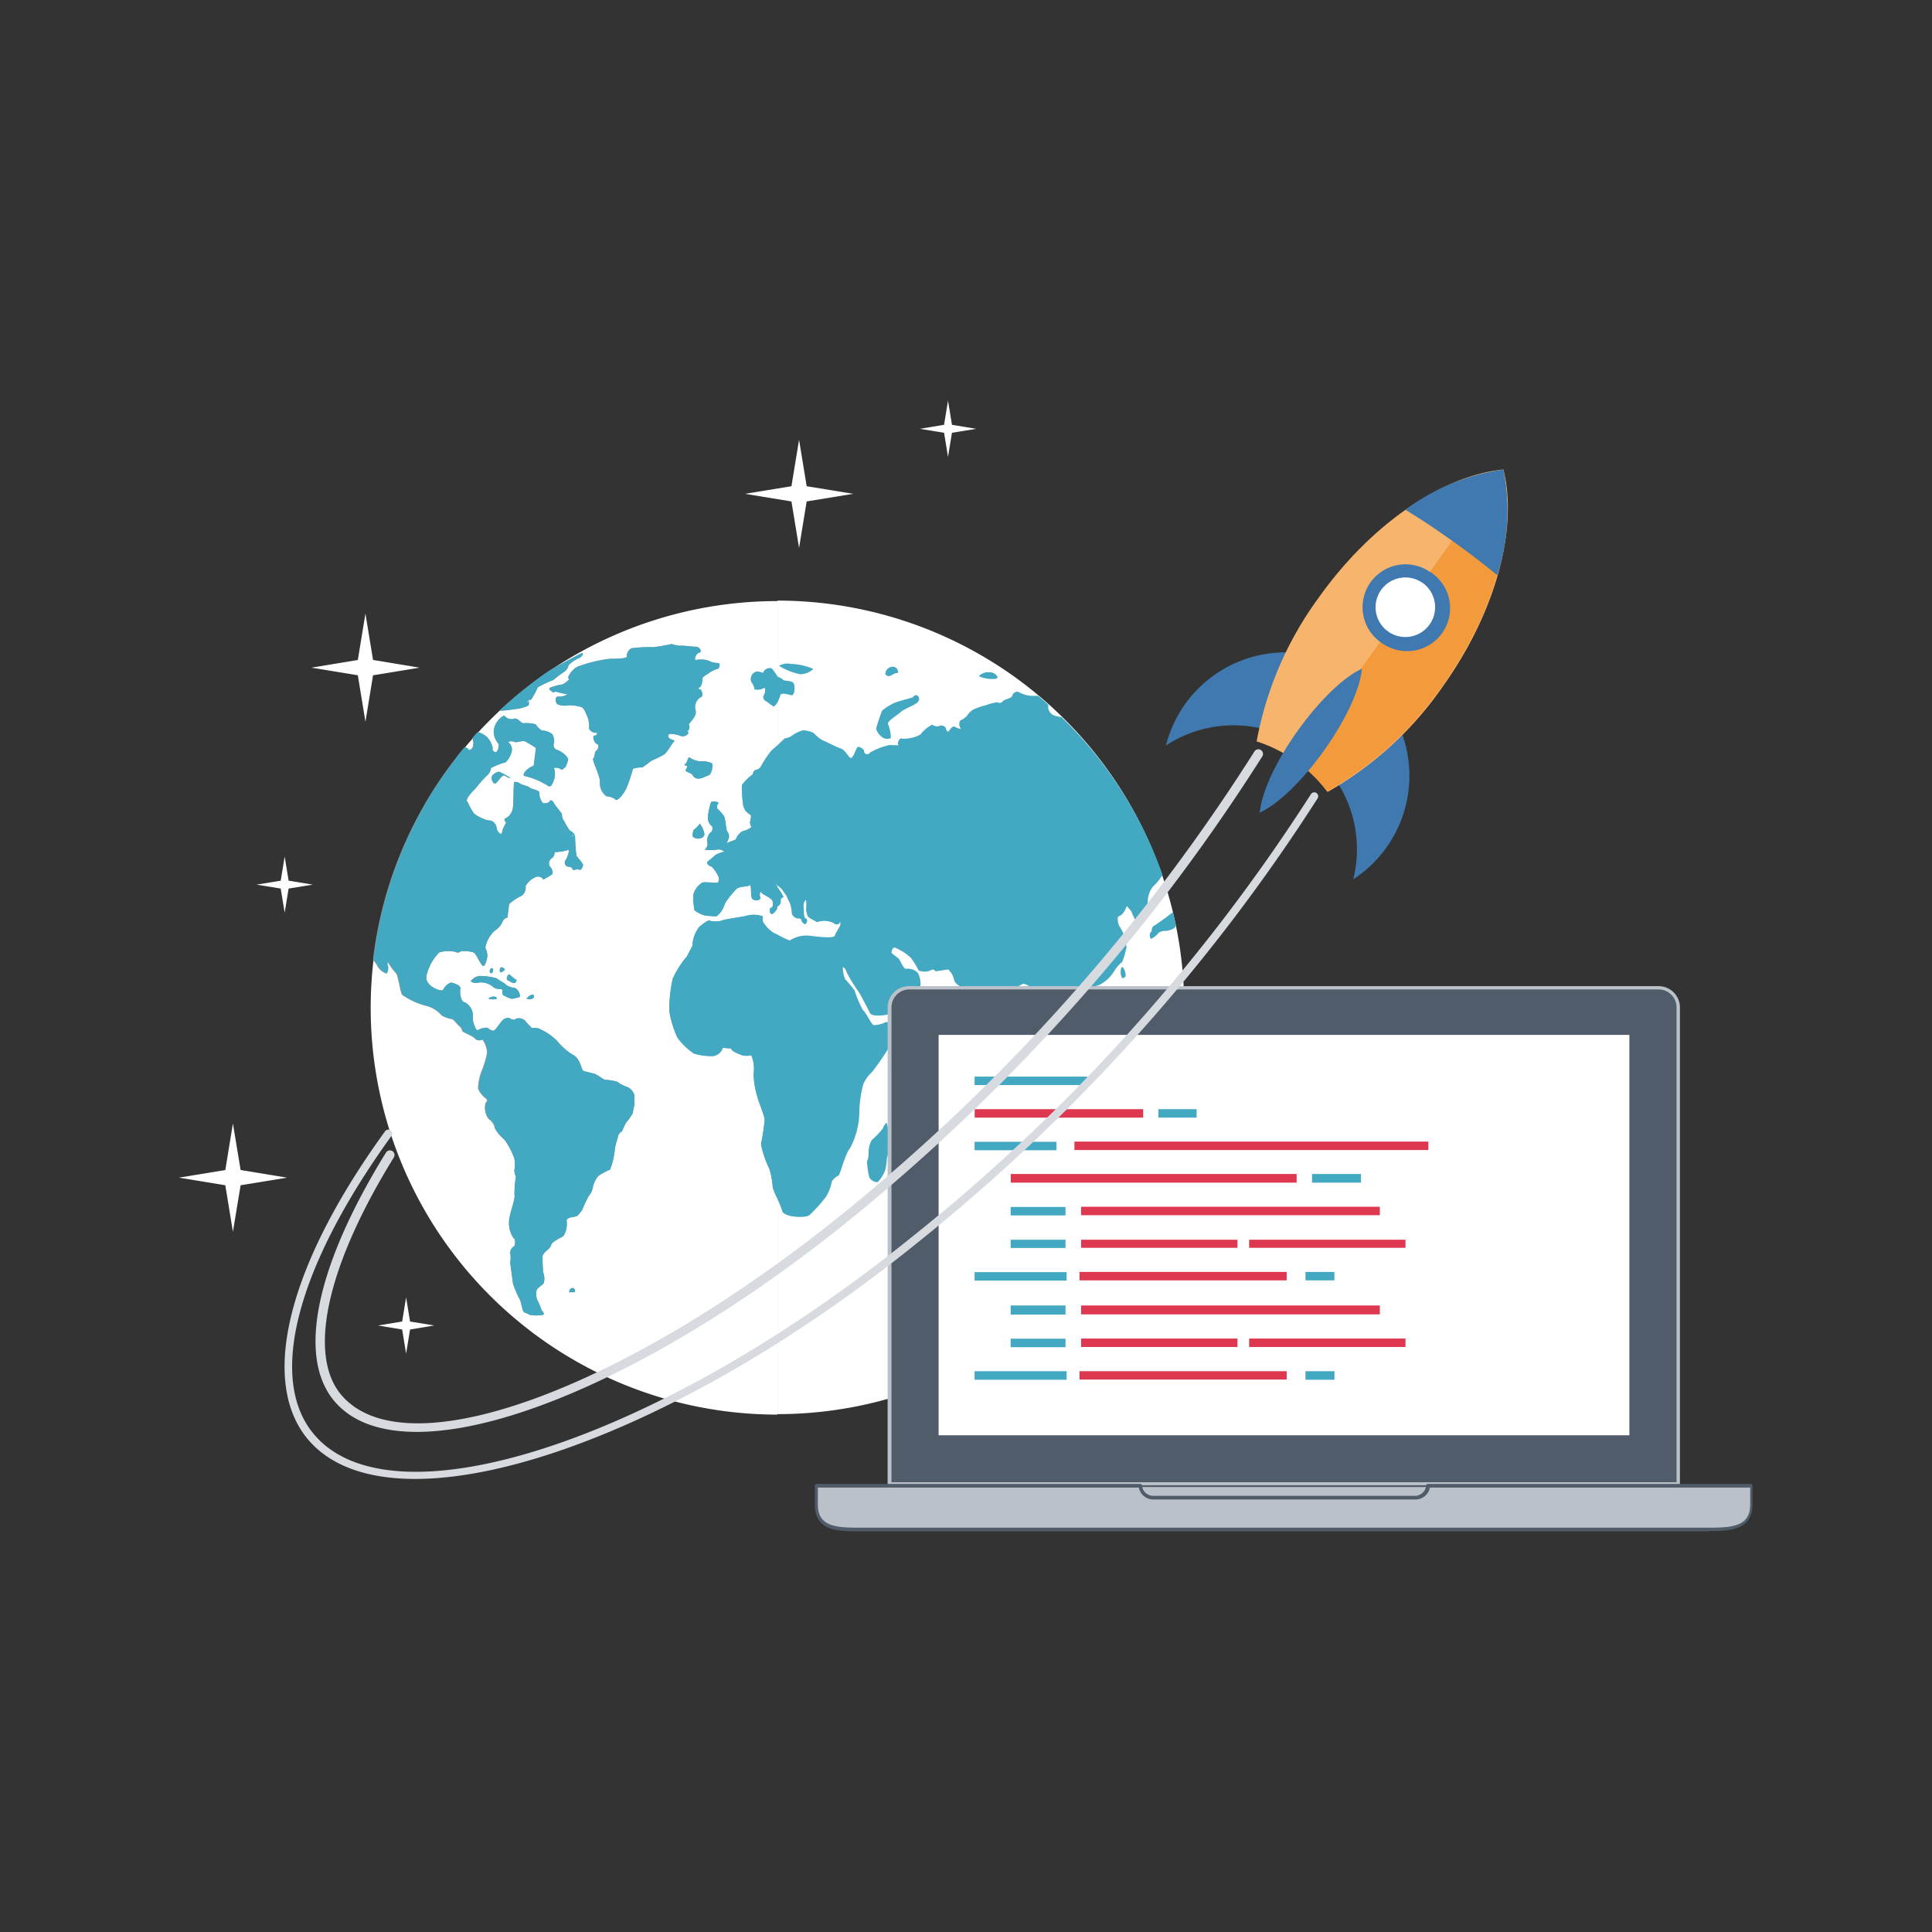 <?xml version="1.0" encoding="utf-8"?><svg id="Layer_1" data-name="Layer 1" xmlns="http://www.w3.org/2000/svg" viewBox="0 0 205.71 205.71"><rect x="0" y="0" width="205.71" height="205.71" fill="#333333" stroke="none"/><defs><style>.cls-1{fill:#fff;}.cls-2{fill:#789ca5;}.cls-3{fill:#43a8c1;}.cls-4{fill:#e1eefb;}.cls-5{fill:#c3deee;}.cls-6{fill:#fefefe;}.cls-7{fill:#bbc1c9;}.cls-8{fill:#505c69;}.cls-9{fill:#de3750;}.cls-10{fill:#d7dbe0;}.cls-11{fill:none;stroke:#d7dbe0;stroke-miterlimit:10;stroke-width:0.22px;}.cls-12{fill:#4079af;}.cls-13{fill:#f7b46c;}.cls-14{fill:#f39a3d;}</style></defs><title>service-web-application-development</title><path class="cls-1" d="M82.78,150.57a43.31,43.31,0,0,0,0-86.62v86.62Z"/><path class="cls-1" d="M82.78,64a43.31,43.31,0,1,0,0,86.62V64Z"/><path class="cls-2" d="M124.2,119a1.79,1.79,0,0,0-1.32.48,2.48,2.48,0,0,1-1.06.65,3.41,3.41,0,0,0-.88,1.17,1.88,1.88,0,0,1-1,.29,1.42,1.42,0,0,0-.73.73c0,0.24-.13.21-0.3-0.06l-0.31.33-0.37.41a3.37,3.37,0,0,1-1.16,1.58c-0.24.07-.28,1.24-0.28,1.7a2.2,2.2,0,0,0,.41,1.29l0,0.37,0.08,0.74a1.34,1.34,0,0,0,.43,1.19,6,6,0,0,0,1.6-.29,2.7,2.7,0,0,0,.58-0.24,43.06,43.06,0,0,0,4.46-10.34Z"/><path class="cls-2" d="M52.7,120.15a4.51,4.51,0,0,0,1,1.18,7.77,7.77,0,0,1,1.06,2,3.29,3.29,0,0,1,0,1.29,2.24,2.24,0,0,0,.17.67,10.79,10.79,0,0,0-.15,1.94c0.11,0.51-.6,2.11-0.58,2.9a2.76,2.76,0,0,0,.52,1.75c0.14-.08.19,0.72,0,0.82a0.82,0.82,0,0,0-.39.76,2.58,2.58,0,0,1,0,.91c0,0.25.25,1.9,0.29,2.31a12.17,12.17,0,0,0,.76,1.75c0.12,0.34.25,1,.29,1.08a1.56,1.56,0,0,0,.12.21,3.61,3.61,0,0,1,.62.28,3.84,3.84,0,0,0,1.37,0c0.3-.06,0-0.34-0.11-0.49a7.2,7.2,0,0,0-.42-1,1.69,1.69,0,0,1-.09-1.21c0.14-.21.69-0.54,0.75-0.71a1.94,1.94,0,0,0-.07-1.1,15.68,15.68,0,0,1-.07-1.59c-0.11-.49.85-0.93,0.91-1.32s1.1-.8,1.33-1a2.48,2.48,0,0,0,.33-1.55c-0.12-.24.38-0.43,0.61-0.43a2.9,2.9,0,0,0,.55-0.16,7.7,7.7,0,0,0,.49-0.61,13.1,13.1,0,0,1,.69-1.48,2,2,0,0,0,.48-1.11,3.5,3.5,0,0,1,.52-1,5.73,5.73,0,0,1,1.28-.7,7.91,7.91,0,0,0,.51-2.19c0.07-.56.36-1.31,0.38-1.5a0.91,0.91,0,0,1,.39-0.4,9,9,0,0,1,.44-0.94,4.67,4.67,0,0,0,.7-1,6.69,6.69,0,0,1,.18-0.87v-1a1.35,1.35,0,0,0-.83-0.93,3.21,3.21,0,0,1-1-.53,6,6,0,0,0-1.27-.21c-0.19,0-.86-0.55-1.16-0.64s-1.06-.24-1.21-0.33-0.33-1.23-.94-1.6a6.67,6.67,0,0,1-1.82-1.56,5.84,5.84,0,0,0-1.67-1.19,1.48,1.48,0,0,0-1-.18,6.14,6.14,0,0,1-.76-0.81,1,1,0,0,0-1-.18c0,0.18-.5.08-0.61-0.07a0.78,0.78,0,0,0-.65.12c-0.17.05-.76,1-1,1.17s-0.6-.2-0.77-0.28a2,2,0,0,0-1,.27c-0.18.13-.61-1-0.51-1.45a1.61,1.61,0,0,0-.87-1.52c-0.42,0-.55-1.07-0.47-1.45s-0.76-.62-1-0.65a1.48,1.48,0,0,0-.83.77c-0.09.26-2-.35-1.78-1.5a5.28,5.28,0,0,1,1.36-2.48,3.43,3.43,0,0,1,1.73-.06,0.45,0.45,0,0,0,.57-0.07,3.6,3.6,0,0,1,1.35.13c0.3,0.12.73,1.28,1,1.42s0.43-.75.48-1a2.25,2.25,0,0,0-.22-0.93,3.17,3.17,0,0,1,1-1.8A2.21,2.21,0,0,0,53.57,98a0.76,0.76,0,0,1,.48-0.31,13.74,13.74,0,0,1,.17-1.44,5.58,5.58,0,0,1,1.35-.89,1.08,1.08,0,0,0,.39-1,2.2,2.2,0,0,1,1.15-1c0.43-.13.8,0.25,0.69,0.3,0.08,0,.67-0.35.93-0.52s0-.73-0.19-0.88a0.63,0.63,0,0,1,.15-0.83,0.79,0.79,0,0,0,.36-0.7,5.5,5.5,0,0,0,1.32-.19c0.38-.28.11,0.68-0.17,1.07a0.44,0.44,0,0,0,.38.68,0.42,0.42,0,0,1,.41.31c0,0.11.42-.11,0.67,0s0.4-.34.42-0.55a6.52,6.52,0,0,0-.7-0.9,16.34,16.34,0,0,1-.15-2,0.84,0.84,0,0,0-.55-0.7,5.57,5.57,0,0,1-.6-1,1.09,1.09,0,0,1-.25-0.74c0-.14-0.71-0.89-0.88-1.24s-0.42-.28-0.43-0.12a0.86,0.86,0,0,1-.72.16,1.63,1.63,0,0,1-.38-1.12c0-.3-0.93-0.35-1.08-0.59a5.47,5.47,0,0,0-.85-0.29,1,1,0,0,0-.73-0.26c-0.11.06-.06,2.22-0.16,2.8a1.44,1.44,0,0,1-.78,1.08c-0.18,0-.07.41,0.05,0.38s-0.35.63-.41,1.08-0.51,0-.58-0.42a1,1,0,0,0-.6-0.8,2.19,2.19,0,0,1-.52-0.08,4.7,4.7,0,0,1-1.29-.66,8.75,8.75,0,0,1-.71-1.29c-0.19-.09,0-0.22,0-0.37a5.53,5.53,0,0,1,.85-1,12.48,12.48,0,0,1,1.2-1.37,1.22,1.22,0,0,0,.46-0.83,7.52,7.52,0,0,1,1.56-.61,2.34,2.34,0,0,0,.68-1.35A1.14,1.14,0,0,0,54.1,79a0.84,0.84,0,0,1,.69,0c0.21,0.1.87-.19,1.12-0.06s0.78,0.45,1.15.69l-0.08.7-0.15,1.19c-1,.41-1.28,1.13-0.93,1.11a8.25,8.25,0,0,1,2.39,1C58.73,84,58.88,83.23,59,83a2,2,0,0,0,0-1.17c-0.11-.15.52-0.1,0.7,0.07s0.38-.18.52-0.24a3.42,3.42,0,0,0,.28-0.84,1.91,1.91,0,0,0-.31-0.43,2.63,2.63,0,0,0-1-.59A0.56,0.56,0,0,1,59,79.08a1.51,1.51,0,0,0-.2-0.92,1.93,1.93,0,0,0-1.11-.38,2.12,2.12,0,0,1-.65-0.66A3.86,3.86,0,0,0,55.75,77c-0.24.07-.67-0.68-1.07-0.45a1,1,0,0,1-1-.37,2.11,2.11,0,0,0-1.11,1.61,2,2,0,0,0,.51,1.41,1,1,0,0,1-.2.84c-0.16.18-.56-0.19-0.41-0.35a2.5,2.5,0,0,0-.6-1.2,2.39,2.39,0,0,0-1-.54c-0.2.21-.38,0.42-0.57,0.64a1.56,1.56,0,0,1,.08.85c-0.14.43-.5,0.5-0.52,0.31a0.49,0.49,0,0,0-.41-0.17,43.12,43.12,0,0,0-9.74,22.64,2.7,2.7,0,0,1,.51.73,1.85,1.85,0,0,0,.9.71,1.26,1.26,0,0,0,.08-0.94c-0.09-.21.16-0.34,0.15-0.18a5.79,5.79,0,0,0,.83,1.12c0.2,0.26.42,1.91,0.62,2.26a7.84,7.84,0,0,0,2.72,1.22,3.32,3.32,0,0,1,1.51,1,3.58,3.58,0,0,0,1.11.38c0.18,0.08.59,0.63,0.77,0.75a0.94,0.94,0,0,1,.31.53c0,0.09,1.08.49,1.34,0.78a0.58,0.58,0,0,0,.77.09,2,2,0,0,1,.41.81,1.57,1.57,0,0,1,.05.93,12.43,12.43,0,0,1-.42,1.39,5.65,5.65,0,0,0-.48,2.1,2.49,2.49,0,0,0,.81,1.05,0.25,0.25,0,0,1,0,.45,2,2,0,0,0,.32,1.75,1.52,1.52,0,0,1,.68,1"/><path class="cls-2" d="M57.79,93.77h0Z"/><path class="cls-2" d="M54.83,75.5a4.14,4.14,0,0,0,1.44-.38,0.9,0.9,0,0,0,0-.6h0.25a6.78,6.78,0,0,0,.73-1.33,10.69,10.69,0,0,1,1.67-.79A11.09,11.09,0,0,1,60,71.58a1.09,1.09,0,0,0,.53-0.74,3.22,3.22,0,0,1,1.13-.77c0.32-.14.49-0.52,0.37-0.54s-1.89.94-3.54,1.88a43.78,43.78,0,0,0-5.33,4.28c0.52,0,1.32-.13,1.66-0.19"/><path class="cls-2" d="M121.86,109.75a4.63,4.63,0,0,0,.88-0.34c0.32,0,.51-0.89.27-0.95a6.59,6.59,0,0,1-.73-0.79,0.55,0.55,0,0,0-.51.53,2.36,2.36,0,0,1-.68.57c-0.11.21-.1,0.36,0,0.34a2.23,2.23,0,0,1,.74.64"/><path class="cls-2" d="M121.22,114.29a0.84,0.84,0,0,0-.34-1,1.87,1.87,0,0,0-1.05,1.76c0.17,0.66.36,0.62,0.45,0.48a1.22,1.22,0,0,1,.79.15c0.16,0.05.16-.11,0-0.35a1.22,1.22,0,0,1,.16-1.07"/><path class="cls-2" d="M119.45,113.49c0-.3.1-1.22,0.14-1.4a1.47,1.47,0,0,0-.77-0.81c-0.27-.1-1.15,1.8-1.77,2.13a1.78,1.78,0,0,0-.69,1.76,13.6,13.6,0,0,0,1.7.61,0.58,0.58,0,0,0,.62-0.07c0.14,0,.09-0.12,0-0.16a7.84,7.84,0,0,0,.53-0.91c0.07-.34.16-0.86,0.2-1.15"/><path class="cls-2" d="M115.89,116.64a1,1,0,0,0-1.11.29c0,0.19,1.89.5,2.53,0.67s1,0.23.89,0.12-1.82-.9-2.31-1.09"/><path class="cls-2" d="M121,106.22c0.11-.26-0.14-0.55-0.56-0.64s-0.36,1.17-.17,1.34,0.62-.43.73-0.7"/><path class="cls-2" d="M123.17,114c0.5,0.35,1.62.19,1.65-.49-0.49-.32-1.69-0.27-1.65.49"/><path class="cls-2" d="M111.45,111.86h0"/><path class="cls-2" d="M114.57,114.77a5.34,5.34,0,0,0-1.33-1.54l-0.21-.34-0.23-.38a4.93,4.93,0,0,0-.88-0.86,1,1,0,0,1-.46.22l0.67,0.47c0.58,0.42,1.7,3.24,2,3.43s0.67-.59.49-1"/><path class="cls-2" d="M105.63,110.21a1.09,1.09,0,0,0,.91.84,1.83,1.83,0,0,0-.3-1.11c-0.17-.17-0.45-0.05-0.6.27"/><path class="cls-3" d="M119.82,104c0.16-.22-0.22-1.23-0.41-1a1.49,1.49,0,0,0,0,1c0.06,0.2.24,0.19,0.4,0m3.08-5.47a0.71,0.71,0,0,0-.26.67h-0.08a0.64,0.64,0,0,0,0,.77,2.13,2.13,0,0,0,.82-0.66,1.21,1.21,0,0,1,.73-0.19,2,2,0,0,0,.87-0.26,0.73,0.73,0,0,0,.24-0.29c-0.1-.48-0.21-1-0.33-1.43-0.21.15-.45,0.32-0.56,0.42S123.17,98.38,122.9,98.57ZM86.15,129.41a15.36,15.36,0,0,0,1.81-2,4.72,4.72,0,0,0,.6-1.58,1.51,1.51,0,0,1,.71-0.65c0.18-.05.73-2.39,1.23-2.9a8.5,8.5,0,0,0,1-3.87,12.22,12.22,0,0,1,.43-3,4,4,0,0,1,.93-1.28,27.92,27.92,0,0,0,1.76-2.54,5.58,5.58,0,0,0,.67-2.34,1,1,0,0,0-1.06-.39,2.79,2.79,0,0,1-1.18.29c-0.25,0-.82-1.34-1.18-1.61a12,12,0,0,1-.88-2.09,14.41,14.41,0,0,0-1-1.19,3.45,3.45,0,0,1-.25-1.2c0-.22.35,0.15,0.41,0.47a15.48,15.48,0,0,0,1.27,2.07c0.28,0.44,1,1.84,1.22,2.28s1.85,0.22,2.39,0a3.56,3.56,0,0,0,1.24-.84,7,7,0,0,1,1.12-.74,11.64,11.64,0,0,0,.61-1.35,2.33,2.33,0,0,0-.3-1.4,1.52,1.52,0,0,0-1.22-.4c-0.17.11-.55-0.64-0.68-0.92s-0.79-.61-0.87-0.8a0.65,0.65,0,0,1,.28-0.56A5.52,5.52,0,0,1,97,102a9.55,9.55,0,0,1,.82,1.34,1.76,1.76,0,0,0,1.24,0,0.34,0.34,0,0,1,.55.09l0.3-.05,1.05-.16a2.11,2.11,0,0,1,.63,1.12,1,1,0,0,0,.51.59,1.9,1.9,0,0,1,.42.91c0.06,0.17.66,1.21,0.79,1.64a10.44,10.44,0,0,0,.76,1.51,3.59,3.59,0,0,1,.22,1.07,0.78,0.78,0,0,0,.63.52,5.27,5.27,0,0,0,.84-2.09,1.56,1.56,0,0,1,.61-1,0.53,0.53,0,0,0,.2-0.44c0-.12.61-0.11,0.66-0.26a4.11,4.11,0,0,1,.45-1.3,9.4,9.4,0,0,1,1.27-.75,1.74,1.74,0,0,1,1.12.78,2.4,2.4,0,0,1,.24,1.1,1,1,0,0,0,.74.72,0.62,0.62,0,0,1,.49.64,9.39,9.39,0,0,0,.6.89,1.9,1.9,0,0,1,0,1,3.34,3.34,0,0,0,.05,1.15,11,11,0,0,0,1.63,1.72c0.43,0.35.63-.71,0.41-1s-1-1.1-1.13-1.33a2.8,2.8,0,0,1-.14-1.41c0.06-.26.65,0.14,0.89,0.33a1.83,1.83,0,0,1,.57.74A2.44,2.44,0,0,0,116,108.4a9.37,9.37,0,0,1,.61-2.21,0.57,0.57,0,0,0-.28-0.59,0.75,0.75,0,0,1,.66-0.7,3.94,3.94,0,0,0,1.7-1.59,3.54,3.54,0,0,1,.79-0.88,8.1,8.1,0,0,0,.46-1.57,4.7,4.7,0,0,0-.29-1.37,4.49,4.49,0,0,0-.5-0.93,1.94,1.94,0,0,1-.13-0.9c0.06-.11.44-0.24,0.48-0.34a2.41,2.41,0,0,0,.45-0.78c0-.21.27,0.27,0.48,0.44a12.11,12.11,0,0,0,.67,1.4c0.25,0.12,1.26-1.17,1.14-2a2.58,2.58,0,0,1,.54-2,5.46,5.46,0,0,0,1-1.23A43.44,43.44,0,0,0,113,76.33h-0.16l-0.37-.08a1.05,1.05,0,0,1-.87-0.95,0.44,0.44,0,0,0,0-.29c-0.35-.31-0.7-0.62-1.06-0.92h-0.78a3.37,3.37,0,0,1-1.32-.42,0.55,0.55,0,0,0-.66.4c0,0.27-.88.39-1,0.6a0.45,0.45,0,0,1-.6.1,6.21,6.21,0,0,0-1.26.33,6.9,6.9,0,0,0-1.29.45,2.05,2.05,0,0,0-.66.65,1.9,1.9,0,0,1-.73.51,0.81,0.81,0,0,0,.08.9,1.58,1.58,0,0,1-.65-0.23c-0.26-.13-0.55.31-0.64,0.46s-0.32-.09-0.31-0.31a0.56,0.56,0,0,0-.73-0.22,0.79,0.79,0,0,1-.73-0.16A3.8,3.8,0,0,0,98,78.21a3.58,3.58,0,0,1-2,.43c-0.27-.11-0.54.64-0.31,0.69s-0.59,0-1,0a7.3,7.3,0,0,0-2.06.8A0.34,0.34,0,0,1,92,79.9a1,1,0,0,0-.64-0.39c-0.15,0-.43,1-0.69,1.17s-0.57-.8-1.18-1-1.56-.75-1.83-0.82a3.64,3.64,0,0,1-1-.8,2.71,2.71,0,0,0-1.18-.3,3.82,3.82,0,0,0-1.27.65,2.08,2.08,0,0,1-.65.21c-0.11.06-1,1-1.37,1.24A11,11,0,0,0,81,81.65a0.83,0.83,0,0,1-.61.35,0.55,0.55,0,0,0-.22.44,4.86,4.86,0,0,0-1.16,1.14,10.94,10.94,0,0,0,.1,1.95,1.45,1.45,0,0,0,.68,1.16c0.29,0,.14.66,0.06,0.84a1.43,1.43,0,0,0,.17.53,2.44,2.44,0,0,1-1,.46,1.67,1.67,0,0,0-.64.78c0,0.17-.74.28-1,0.51a5.18,5.18,0,0,1,.2-0.51,0.84,0.84,0,0,0-.16-0.79c-0.11-.09-0.16-1.35-0.34-1.62a5.48,5.48,0,0,0-.73-0.82,0.73,0.73,0,0,1,.14-0.56c0.06-.14-0.59-0.22-0.77-0.12a6.66,6.66,0,0,0-.35,1.69,1.11,1.11,0,0,0,.43.89c0.11,0,.08.64-0.15,0.66a1.26,1.26,0,0,0-.32,1.13,0.74,0.74,0,0,1-.3.7,4.58,4.58,0,0,0,1.34,0,0.94,0.94,0,0,1,.77.23,3.36,3.36,0,0,0-1,.36c-0.14.2-.71,0.58-0.82,0.73s0.19,0.49.43,0.47a3.55,3.55,0,0,1,.7,1,0.7,0.7,0,0,1,0,.71c-0.08.12-1.21-.08-1.64,0a2.17,2.17,0,0,0-1,1.35,8.59,8.59,0,0,0,.13,1.6,3,3,0,0,0,1.13.57,10.23,10.23,0,0,0,1.22.08,2.4,2.4,0,0,0,.87-1.31,8.56,8.56,0,0,1,1.22-1.56c0.19-.3,1.18-0.27,1.42-0.42s0.11,0.75.22,1.25,1.06,0.43.92,0,0.1-.67.13-0.5,0.95,0.54,1.12.8,0.12,0.82-.08.81-0.21.61,0,.68,0.5-.7.72-0.81a0.63,0.63,0,0,0,.31-0.62c-0.1,0,.19-0.46.32-0.32a5.24,5.24,0,0,0-.87-1.32c-0.38-.39-0.11-0.22.61,0.39l0.5,0.7c0.1,0.12.22,0.51,0.31,0.65l0.11,0.21a4.7,4.7,0,0,1,.19,1.09,0.78,0.78,0,0,0,.63.52,0.36,0.36,0,0,1,.37.12,0.61,0.61,0,0,0,.39.48c0.24,0,.34-0.6.1-0.61s-0.2-.89-0.23-1.27a0.76,0.76,0,0,1,.25-0.7,3.91,3.91,0,0,1,0,1,2.57,2.57,0,0,0,.22.79l0.24,0.18L87,98.19a2.3,2.3,0,0,1,1.8.11c0,0.16.58,0.2,0.61-.06s0.07,0,.07.19-0.51.88-.6,1.2-1.9.1-2.68,0a3.2,3.2,0,0,0-2,.44c-0.09.23-1.3-.53-1.86-0.77a3.6,3.6,0,0,1-1.11-1.19,1.86,1.86,0,0,1,0-.56,3,3,0,0,0-1.69-.07c-0.37.14-2.28,0.34-2.73,0.54A2.42,2.42,0,0,1,75.45,98a5,5,0,0,0-1,.7,3.41,3.41,0,0,0-.72,2l-0.35.68-0.22.43a9.9,9.9,0,0,0-1.53,2.4,15.45,15.45,0,0,0-.37,3.4,10.7,10.7,0,0,0,.87,2.87,6.88,6.88,0,0,0,1.75,1.69,6.23,6.23,0,0,0,2.08.27,1.27,1.27,0,0,0,1-.88l0.61,0.06,0.28,0c0,0.34.91,0.62,1.14,0.73a1.93,1.93,0,0,0,1,0,3.67,3.67,0,0,1,.25,2,9.16,9.16,0,0,0,.44,2.56c0.13,0.48.68,1.81,0.74,2.29a22.11,22.11,0,0,1-.39,2.61,10.17,10.17,0,0,0,.89,2.64,8.91,8.91,0,0,1,.36,1.95c0,0.27.83,1.87,1,2.53S85.6,129.73,86.15,129.41Zm9.79-53.62c0.33-.33,1.68-0.77,1.84-1.12A0.43,0.43,0,0,0,97.55,74a0.53,0.53,0,0,0-.34.23c0,0.05-1.59.42-2.06,0.65a5.45,5.45,0,0,0-1.23.79,19.6,19.6,0,0,0-.64,1.92,1.73,1.73,0,0,0,.8,1,1,1,0,0,0,.77,0,4,4,0,0,0-.29-1.49C94.4,76.8,95.61,76.12,95.94,75.78Zm-10.79-4a2.11,2.11,0,0,0,1.45-.56,6.37,6.37,0,0,0-2.39-.54,1.71,1.71,0,0,0-1.26.21A6.91,6.91,0,0,0,85.15,71.78ZM104.22,72a3.51,3.51,0,0,0,1.83.27c0.42-.07-0.08-0.72-0.7-0.69A1.36,1.36,0,0,0,104.22,72Zm-9.95-.19c0.51,0.51.79-.23,1.36-0.15C95.62,70.58,94.23,70.94,94.28,71.77Zm-12.15-.62a0.76,0.76,0,0,0-.86.43c0.08,0.2-.51-0.25-0.92,0a0.81,0.81,0,0,0-.34,1,1.37,1.37,0,0,1,.33.78,1.38,1.38,0,0,0,1-.13c0.2-.17.17,0.58,0,0.78s0.07,0.61.3,0.64a8.69,8.69,0,0,0,.75.55,2.33,2.33,0,0,0,.7-1.21c0.09-.33.85-0.07,1.2,0s0.47-1.2.1-1.4-0.84-.1-1-0.25a1.28,1.28,0,0,0-.6-0.32A6.56,6.56,0,0,0,82.13,71.15Zm10.42,54.13a1,1,0,0,0,.91.55,3.74,3.74,0,0,0,.83-1.36,6.81,6.81,0,0,0,.14-1.07,1,1,0,0,1,.17-0.53,1.87,1.87,0,0,0,.28-0.76,21.68,21.68,0,0,0-.42-2.47c0-.32-0.36.16-0.45,0.48a9.36,9.36,0,0,1-1.18,1.23,2.72,2.72,0,0,0-.34,1.34,2,2,0,0,1-.17.95A9.3,9.3,0,0,0,92.54,125.28Z"/><path class="cls-2" d="M60.61,137.59h0.6c0.11-.64-0.63-0.54-0.6,0"/><path class="cls-2" d="M76.49,70.58a2,2,0,0,1-1-.22,2.54,2.54,0,0,0-1.36-.1c-0.28.12-.09-0.68,0.3-0.77s0.06-.64-0.35-0.64-1.43-.15-1.67-0.1a2.89,2.89,0,0,1-.88-0.19,17.89,17.89,0,0,1-2,.34,13.89,13.89,0,0,0-2.31.12,1,1,0,0,0-.49.9c0,0.22-1.38.21-1.83,0.22a14.84,14.84,0,0,0-3.46.86c-0.63.34-1.11,1.22-.9,1.24s-0.35.51-.68,0.63a5.71,5.71,0,0,0-1.32.36c-0.19.19,0.2,0.32,0.27,0.44s0.3-.11.51,0a10,10,0,0,0,1.09.24,1.51,1.51,0,0,1-1,.25c-0.37,0-.29.74,0,0.84a2.06,2.06,0,0,0,1.14.08,4.2,4.2,0,0,1,1.28.18c0.37,0,.66,1,0.77,1.18a3,3,0,0,1,.11,1.12,0.81,0.81,0,0,0,.79.45c0.12-.13.09,0.32-0.19,0.3s-0.09.77,0.24,0.89,0.11,0.6-.09.75-0.09.61-.29,0.78,0.71,1.74.71,2.56a1.65,1.65,0,0,0,.7,1.48,1.72,1.72,0,0,1,.95.34c0.09,0.17.41-.12,0.54-0.25a6.38,6.38,0,0,0,.6-0.87,19.92,19.92,0,0,0,.73-2.15,3.35,3.35,0,0,1,1-.15,8.15,8.15,0,0,0,.82-0.6c0.14-.12,1.23-0.58,1.53-0.79s0.79-1.14,1-1.33-0.12-.14-0.41-0.33a0.31,0.31,0,0,1-.08-0.51,3.48,3.48,0,0,1,1.26.26c0.3,0.12.88-.3,0.66-0.46s-0.11-.16,0-0.09a0.62,0.62,0,0,0,.1-0.65c-0.12-.11.89-0.85,0.71-1.54a1.22,1.22,0,0,1,.55-1.41c0.27,0,.19-0.78-0.13-0.86s0-.14.1-0.25a1.65,1.65,0,0,0,.2-0.93,2.15,2.15,0,0,1,.59-0.44,2.76,2.76,0,0,1,1-.52c0.23,0,.35-0.66.11-0.63"/><path class="cls-2" d="M74,88.3c-0.16-.07-0.25.54-0.22,0.77a0.85,0.85,0,0,0,.84.17A0.47,0.47,0,0,0,75,88.8a2.51,2.51,0,0,0-.49-1.1,3.46,3.46,0,0,1-.55.6"/><path class="cls-2" d="M75.81,81.27a2.71,2.71,0,0,0-1.32-.21,2.71,2.71,0,0,1-1.09-.41c-0.13-.15-0.24.59-0.46,0.69s0.11,0.24.2,0.16A0.67,0.67,0,0,1,73,82c-0.1.16,0.64,0.27,0.72,0.51a0.61,0.61,0,0,0,.67.35c0.29,0,.87-0.35,1.07-0.37a1.59,1.59,0,0,0,.3-1.26"/><path class="cls-2" d="M52.41,82.58a0.68,0.68,0,0,0,.26.86c0.29,0,.75-1.06,1.1-0.84s0.59,0.3.53,0.19a10,10,0,0,0-1.18-.63,1.39,1.39,0,0,0-.71.43"/><path class="cls-2" d="M56.07,106.33a0.65,0.65,0,0,0,.73-0.09c0.1-.19,0-0.34-0.12-0.34a1,1,0,0,0-.6.44"/><path class="cls-2" d="M53.29,105.31c0.3-.06.16,0.42,0.23,0.6a4.19,4.19,0,0,0,.93.43,4.64,4.64,0,0,0,.8-0.18c0.29,0-.09-1-0.57-1a1.59,1.59,0,0,1-1-.49,7.44,7.44,0,0,1-.83-0.52,6.79,6.79,0,0,0-1.8-.24,1.34,1.34,0,0,0-.93.56,0.9,0.9,0,0,0,.86.13,2.06,2.06,0,0,1,1.37.35,1.09,1.09,0,0,0,.92.32"/><path class="cls-2" d="M52,106.33a1.68,1.68,0,0,0,.78.05c0.15,0,.15-0.1,0-0.23a0.8,0.8,0,0,0-.77.18"/><path class="cls-2" d="M52.43,103.09c-0.16-.06-0.29.19-0.29,0.32a0.21,0.21,0,0,0,.2.22c0.11,0,.26-0.47.09-0.53"/><path class="cls-2" d="M53.75,103.19a0.62,0.62,0,0,0-.41-0.22,0.45,0.45,0,0,0-.12.46c0,0.25.58-.12,0.53-0.24"/><path class="cls-2" d="M54.71,104.66c0.25-.12.28-0.43,0.13-0.41a3.8,3.8,0,0,1-.59-0.5c-0.16-.07-0.3.27-0.3,0.42a0.18,0.18,0,0,0,.21.22,0.88,0.88,0,0,0,.55.28"/><path class="cls-2" d="M125.06,114.55a1.28,1.28,0,0,1-.85,0c-0.08-.13-0.21.26-0.35,0.32s-0.06.39,0.14,0.29a3,3,0,0,1,1.23.57c0.1-.48.18-1,0.26-1.46-0.18.09-.36,0.22-0.44,0.26"/><path class="cls-3" d="M82.13,71.15a0.76,0.76,0,0,0-.86.43c0.08,0.2-.51-0.25-0.92,0a0.81,0.81,0,0,0-.34,1,1.37,1.37,0,0,1,.33.78,1.38,1.38,0,0,0,1-.13c0.2-.17.17,0.58,0,0.78s0.07,0.61.3,0.64a8.69,8.69,0,0,0,.75.55,0.9,0.9,0,0,0,.41-0.49V72.06h0a7,7,0,0,0-.64-0.9m-8.36,11.4a0.61,0.61,0,0,0,.67.35c0.29,0,.87-0.35,1.07-0.37a1.59,1.59,0,0,0,.3-1.26,2.72,2.72,0,0,0-1.32-.21,2.71,2.71,0,0,1-1.09-.41c-0.13-.15-0.24.59-0.46,0.69s0.11,0.24.2,0.16A0.67,0.67,0,0,1,73,82C72.95,82.2,73.68,82.32,73.77,82.55Zm0.86,6.68A0.47,0.47,0,0,0,75,88.8a2.51,2.51,0,0,0-.49-1.1,3.45,3.45,0,0,1-.55.6c-0.16-.07-0.25.54-0.22,0.77A0.85,0.85,0,0,0,74.63,89.24Zm-20.88,14a0.62,0.62,0,0,0-.41-0.22,0.45,0.45,0,0,0-.12.46C53.24,103.69,53.81,103.31,53.75,103.19Zm1,1.46c0.25-.12.28-0.43,0.13-0.41a3.79,3.79,0,0,1-.59-0.5c-0.16-.07-0.3.27-0.3,0.42a0.18,0.18,0,0,0,.21.22A0.88,0.88,0,0,0,54.71,104.66ZM52,106.33a1.69,1.69,0,0,0,.78.05c0.15,0,.15-0.1,0-0.23A0.8,0.8,0,0,0,52,106.33Zm1.31-1c0.3-.06.16,0.42,0.23,0.6a4.17,4.17,0,0,0,.93.43,4.66,4.66,0,0,0,.8-0.18c0.29,0-.09-1-0.57-1a1.59,1.59,0,0,1-1-.49,7.47,7.47,0,0,1-.83-0.52,6.79,6.79,0,0,0-1.8-.24,1.35,1.35,0,0,0-.94.56,0.91,0.91,0,0,0,.86.13,2.06,2.06,0,0,1,1.37.35A1.09,1.09,0,0,0,53.29,105.31Zm2.78,1a0.65,0.65,0,0,0,.73-0.09c0.1-.19,0-0.34-0.12-0.34A1,1,0,0,0,56.07,106.33ZM52.7,120.15a4.51,4.51,0,0,0,1,1.18,7.76,7.76,0,0,1,1.06,2,3.28,3.28,0,0,1,0,1.29,2.25,2.25,0,0,0,.17.67,10.78,10.78,0,0,0-.15,1.94c0.11,0.51-.6,2.11-0.58,2.9a2.76,2.76,0,0,0,.52,1.75c0.14-.08.19,0.72,0,0.82a0.82,0.82,0,0,0-.39.76,2.58,2.58,0,0,1,0,.91c0,0.25.25,1.9,0.29,2.31a12.18,12.18,0,0,0,.76,1.75c0.12,0.34.25,1,.29,1.08a1.54,1.54,0,0,0,.12.21,3.61,3.61,0,0,1,.62.28,3.84,3.84,0,0,0,1.37,0c0.3-.06,0-0.34-0.11-0.49a7.22,7.22,0,0,0-.42-1,1.69,1.69,0,0,1-.09-1.21c0.14-.21.69-0.54,0.75-0.71a1.94,1.94,0,0,0-.07-1.1,15.48,15.48,0,0,1-.07-1.59c-0.11-.49.85-0.93,0.91-1.32s1.1-.8,1.33-1a2.48,2.48,0,0,0,.33-1.55c-0.12-.24.38-0.43,0.61-0.43a2.9,2.9,0,0,0,.55-0.16,7.57,7.57,0,0,0,.49-0.61,13.13,13.13,0,0,1,.69-1.48,2,2,0,0,0,.47-1.11,3.49,3.49,0,0,1,.52-1,5.74,5.74,0,0,1,1.28-.7,7.94,7.94,0,0,0,.51-2.19c0.07-.56.36-1.31,0.38-1.5a0.9,0.9,0,0,1,.39-0.4,9,9,0,0,1,.44-0.94,4.66,4.66,0,0,0,.7-1,6.64,6.64,0,0,1,.18-0.87v-1a1.35,1.35,0,0,0-.83-0.93,3.21,3.21,0,0,1-1-.53,6,6,0,0,0-1.27-.21c-0.19,0-.86-0.55-1.16-0.64s-1.06-.24-1.21-0.33-0.33-1.23-.94-1.6a6.66,6.66,0,0,1-1.82-1.56,5.84,5.84,0,0,0-1.67-1.19,1.48,1.48,0,0,0-1-.18,6.16,6.16,0,0,1-.76-0.81,1,1,0,0,0-1-.18c0,0.18-.5.08-0.61-0.07a0.78,0.78,0,0,0-.65.12c-0.17.05-.76,1-1,1.17s-0.6-.2-0.77-0.28a2,2,0,0,0-1,.27c-0.18.13-.61-1-0.51-1.45a1.61,1.61,0,0,0-.87-1.52c-0.42,0-.55-1.07-0.47-1.45s-0.76-.62-1-0.65a1.48,1.48,0,0,0-.83.77c-0.09.26-2-.35-1.78-1.5a5.29,5.29,0,0,1,1.36-2.48,3.42,3.42,0,0,1,1.73-.06,0.45,0.45,0,0,0,.57-0.07,3.6,3.6,0,0,1,1.35.13c0.3,0.12.73,1.28,1,1.42s0.43-.75.48-1a2.24,2.24,0,0,0-.22-0.93,3.17,3.17,0,0,1,1-1.8A2.21,2.21,0,0,0,53.57,98a0.76,0.76,0,0,1,.48-0.31,13.66,13.66,0,0,1,.17-1.44,5.58,5.58,0,0,1,1.35-.89,1.08,1.08,0,0,0,.39-1,2.2,2.2,0,0,1,1.15-1c0.43-.13.8,0.25,0.69,0.3,0.08,0,.67-0.35.93-0.52s0-.73-0.18-0.88a0.63,0.63,0,0,1,.15-0.83,0.79,0.79,0,0,0,.36-0.7,5.47,5.47,0,0,0,1.32-.19c0.38-.28.11,0.68-0.17,1.07a0.44,0.44,0,0,0,.38.68,0.42,0.42,0,0,1,.41.31c0,0.11.42-.11,0.67,0s0.4-.34.42-0.55a6.54,6.54,0,0,0-.7-0.9,16.24,16.24,0,0,1-.15-2,0.84,0.84,0,0,0-.55-0.7,5.52,5.52,0,0,1-.6-1,1.09,1.09,0,0,1-.25-0.74c0-.14-0.71-0.89-0.88-1.24s-0.42-.28-0.43-0.12a0.86,0.86,0,0,1-.72.16,1.63,1.63,0,0,1-.38-1.11c0-.3-0.93-0.35-1.08-0.59a5.43,5.43,0,0,0-.85-0.29,1,1,0,0,0-.73-0.26c-0.11.06-.06,2.22-0.16,2.8a1.44,1.44,0,0,1-.78,1.08c-0.18,0-.07.41,0.05,0.38s-0.35.63-.41,1.08-0.51,0-.58-0.42a1,1,0,0,0-.6-0.8,2.17,2.17,0,0,1-.52-0.08,4.69,4.69,0,0,1-1.29-.66,8.74,8.74,0,0,1-.71-1.29c-0.19-.09,0-0.22,0-0.37a5.56,5.56,0,0,1,.85-1,12.51,12.51,0,0,1,1.2-1.37,1.22,1.22,0,0,0,.46-0.83,7.54,7.54,0,0,1,1.56-.61,2.34,2.34,0,0,0,.68-1.35A1.15,1.15,0,0,0,54.1,79a0.84,0.84,0,0,1,.69,0c0.21,0.1.87-.19,1.12-0.06s0.78,0.45,1.15.69l-0.08.7-0.15,1.19c-1,.41-1.28,1.13-0.93,1.11a8.26,8.26,0,0,1,2.39,1C58.73,84,58.88,83.23,59,83a2,2,0,0,0,0-1.17c-0.11-.15.52-0.1,0.7,0.07s0.38-.18.52-0.24a3.42,3.42,0,0,0,.28-0.84,1.9,1.9,0,0,0-.31-0.43,2.63,2.63,0,0,0-1-.59A0.56,0.56,0,0,1,59,79.08a1.52,1.52,0,0,0-.2-0.92,1.94,1.94,0,0,0-1.11-.38,2.12,2.12,0,0,1-.65-0.66A3.87,3.87,0,0,0,55.75,77c-0.24.07-.67-0.68-1.07-0.45a1,1,0,0,1-1-.37,2.11,2.11,0,0,0-1.11,1.61,2,2,0,0,0,.51,1.41,1,1,0,0,1-.2.84c-0.16.18-.56-0.19-0.41-0.35a2.5,2.5,0,0,0-.6-1.2,2.39,2.39,0,0,0-1-.54c-0.2.21-.38,0.42-0.57,0.64a1.56,1.56,0,0,1,.08.85c-0.14.43-.5,0.5-0.52,0.31a0.49,0.49,0,0,0-.41-0.17c-0.2.23-.39,0.48-0.58,0.71L48.37,81l-0.58.77-0.5.7q-0.37.53-.72,1.06c-0.23.34-.45,0.69-0.67,1l-0.54.91L45,86.13l-0.53,1-0.29.56c-0.39.77-.77,1.54-1.11,2.33l0,0.06c-0.17.39-.33,0.79-0.49,1.18l-0.18.45c-0.16.41-.31,0.81-0.45,1.23l-0.07.21a42.52,42.52,0,0,0-1.23,4.23c0,0.1,0,.19-0.07.29a42.56,42.56,0,0,0-.78,4.54v0a2.7,2.7,0,0,1,.51.73,1.85,1.85,0,0,0,.9.71,1.26,1.26,0,0,0,.08-0.94c-0.09-.21.16-0.34,0.15-0.18a5.8,5.8,0,0,0,.83,1.12c0.2,0.26.42,1.91,0.62,2.26a7.83,7.83,0,0,0,2.72,1.22,3.32,3.32,0,0,1,1.51,1,3.58,3.58,0,0,0,1.11.38c0.18,0.08.59,0.63,0.77,0.75a0.94,0.94,0,0,1,.31.53c0,0.09,1.08.49,1.34,0.78a0.58,0.58,0,0,0,.77.09,2,2,0,0,1,.41.81,1.57,1.57,0,0,1,.05.93,12.48,12.48,0,0,1-.42,1.39,5.65,5.65,0,0,0-.48,2.1,2.49,2.49,0,0,0,.81,1.05,0.25,0.25,0,0,1,0,.45,2,2,0,0,0,.32,1.75A1.52,1.52,0,0,1,52.7,120.15ZM82.78,99.58c-0.19-.1-0.36-0.19-0.49-0.24a3.6,3.6,0,0,1-1.11-1.19,1.86,1.86,0,0,1,0-.56,3,3,0,0,0-1.69-.07c-0.37.14-2.28,0.34-2.73,0.54A2.42,2.42,0,0,1,75.45,98a5,5,0,0,0-1,.7,3.41,3.41,0,0,0-.72,2l-0.35.68-0.22.43a9.9,9.9,0,0,0-1.53,2.4,15.45,15.45,0,0,0-.37,3.4,10.7,10.7,0,0,0,.87,2.87,6.88,6.88,0,0,0,1.75,1.69,6.23,6.23,0,0,0,2.08.27,1.27,1.27,0,0,0,1-.88l0.61,0.06,0.28,0c0,0.34.91,0.62,1.14,0.73a1.93,1.93,0,0,0,1,0,3.67,3.67,0,0,1,.25,2,9.16,9.16,0,0,0,.44,2.56c0.13,0.48.68,1.81,0.74,2.29a22.11,22.11,0,0,1-.39,2.61,10.17,10.17,0,0,0,.89,2.64,8.91,8.91,0,0,1,.36,1.95,6.24,6.24,0,0,0,.45,1.14V99.58Zm-30.37-17a0.69,0.69,0,0,0,.26.86c0.29,0,.75-1.06,1.1-0.84s0.59,0.3.53,0.19a10,10,0,0,0-1.18-.63A1.4,1.4,0,0,0,52.41,82.58Zm20.2-4.2c0.3,0.12.88-.3,0.66-0.46s-0.11-.16,0-0.09a0.62,0.62,0,0,0,.1-0.65c-0.12-.11.89-0.85,0.71-1.54a1.22,1.22,0,0,1,.55-1.41c0.27,0,.19-0.78-0.13-0.86s0-.14.1-0.25a1.65,1.65,0,0,0,.2-0.93,2.15,2.15,0,0,1,.59-0.44,2.75,2.75,0,0,1,1-.52c0.23,0,.35-0.66.11-0.63a2,2,0,0,1-1-.22,2.54,2.54,0,0,0-1.36-.1c-0.28.12-.09-0.68,0.3-0.77s0.06-.64-0.35-0.64-1.43-.15-1.67-0.1a2.89,2.89,0,0,1-.88-0.19,18,18,0,0,1-2,.34,13.93,13.93,0,0,0-2.31.12,1,1,0,0,0-.49.9c0,0.22-1.38.21-1.83,0.22a14.83,14.83,0,0,0-3.46.86c-0.63.34-1.11,1.22-.9,1.24s-0.35.51-.68,0.63a5.71,5.71,0,0,0-1.32.36c-0.19.19,0.2,0.32,0.27,0.44s0.3-.11.51,0a9.92,9.92,0,0,0,1.09.24,1.5,1.5,0,0,1-1,.25c-0.37,0-.29.74,0,0.84a2.06,2.06,0,0,0,1.14.08,4.22,4.22,0,0,1,1.28.18c0.37,0,.66,1,0.77,1.18a3,3,0,0,1,.11,1.12,0.81,0.81,0,0,0,.79.45c0.12-.13.09,0.32-0.19,0.3s-0.09.77,0.24,0.89,0.11,0.6-.09.75-0.09.61-.29,0.78,0.71,1.74.71,2.56a1.65,1.65,0,0,0,.69,1.48,1.72,1.72,0,0,1,.95.34c0.09,0.17.41-.12,0.54-0.25a6.4,6.4,0,0,0,.6-0.87,19.92,19.92,0,0,0,.73-2.15,3.35,3.35,0,0,1,1-.15,8.07,8.07,0,0,0,.81-0.6c0.14-.12,1.23-0.58,1.53-0.79s0.79-1.14,1-1.33-0.12-.14-0.41-0.33a0.31,0.31,0,0,1-.08-0.51A3.47,3.47,0,0,1,72.61,78.38ZM52.43,103.09c-0.16-.06-0.29.19-0.29,0.32a0.21,0.21,0,0,0,.2.22C52.45,103.63,52.6,103.16,52.43,103.09Zm29.8-6.44c-0.2,0-.21.61,0,0.68a1.21,1.21,0,0,0,.53-0.61V94.31l-0.05-.05c-0.26-.26-0.22-0.26.05-0.06V79.38c-0.22.21-.44,0.4-0.57,0.51A11,11,0,0,0,81,81.65a0.83,0.83,0,0,1-.61.35,0.55,0.55,0,0,0-.22.44,4.86,4.86,0,0,0-1.16,1.14,10.94,10.94,0,0,0,.1,1.95,1.45,1.45,0,0,0,.68,1.16c0.29,0,.14.66,0.06,0.84a1.43,1.43,0,0,0,.17.53,2.44,2.44,0,0,1-1,.46,1.67,1.67,0,0,0-.64.78c0,0.17-.74.28-1,0.51a5.18,5.18,0,0,1,.2-0.51,0.84,0.84,0,0,0-.16-0.79c-0.11-.09-0.16-1.35-0.34-1.62a5.48,5.48,0,0,0-.73-0.82,0.73,0.73,0,0,1,.14-0.56c0.06-.14-0.59-0.22-0.77-0.12a6.66,6.66,0,0,0-.35,1.69,1.11,1.11,0,0,0,.43.89c0.11,0,.08.64-0.15,0.66a1.26,1.26,0,0,0-.32,1.13,0.74,0.74,0,0,1-.3.7,4.58,4.58,0,0,0,1.34,0,0.94,0.94,0,0,1,.77.23,3.36,3.36,0,0,0-1,.36c-0.14.2-.71,0.58-0.82,0.73s0.19,0.49.43,0.47a3.55,3.55,0,0,1,.7,1,0.7,0.7,0,0,1,0,.71c-0.08.12-1.21-.08-1.64,0a2.17,2.17,0,0,0-1,1.35,8.59,8.59,0,0,0,.13,1.6,3,3,0,0,0,1.13.57,10.23,10.23,0,0,0,1.22.08,2.4,2.4,0,0,0,.87-1.31,8.56,8.56,0,0,1,1.22-1.56c0.19-.3,1.18-0.27,1.42-0.42s0.11,0.75.22,1.25,1.06,0.43.92,0,0.1-.67.13-0.5,0.95,0.54,1.12.8S82.44,96.66,82.24,96.65ZM54.83,75.5a4.13,4.13,0,0,0,1.44-.38,0.9,0.9,0,0,0,0-.6h0.25a6.78,6.78,0,0,0,.73-1.33,10.69,10.69,0,0,1,1.67-.79A11.09,11.09,0,0,1,60,71.58a1.09,1.09,0,0,0,.53-0.74,3.22,3.22,0,0,1,1.13-.77c0.32-.14.49-0.52,0.37-0.54s-1.89.94-3.54,1.88l0,0c-0.47.32-.94,0.66-1.4,1s-0.62.47-.92,0.71l-0.48.38-1.08.9-0.22.2c-0.39.35-.78,0.69-1.17,1.05C53.69,75.65,54.49,75.56,54.83,75.5Z"/><path class="cls-3" d="M60.61,137.59h0.6c0.11-.64-0.63-0.54-0.6,0"/><path class="cls-4" d="M56.27,74.62l-0.14.17c0,0.05.22-.08,0.14-0.17"/><path class="cls-4" d="M61.07,88.92c0-.05-0.22.08-0.15,0.17Z"/><polygon class="cls-1" points="85.08 46.82 84.27 51.77 79.32 52.58 84.27 53.39 85.08 58.34 85.89 53.39 90.84 52.58 85.89 51.77 85.08 46.82"/><polygon class="cls-1" points="38.91 65.33 38.1 70.27 33.15 71.09 38.1 71.9 38.91 76.85 39.72 71.9 44.67 71.09 39.72 70.27 38.91 65.33"/><polygon class="cls-1" points="100.94 42.66 100.52 45.23 97.95 45.66 100.52 46.08 100.94 48.65 101.36 46.08 103.94 45.66 101.36 45.23 100.94 42.66"/><polygon class="cls-1" points="24.8 119.63 23.99 124.58 19.04 125.39 23.99 126.2 24.8 131.15 25.62 126.2 30.56 125.39 25.62 124.58 24.8 119.63"/><polygon class="cls-1" points="43.24 138.14 42.82 140.71 40.25 141.13 42.82 141.56 43.24 144.13 43.66 141.56 46.23 141.13 43.66 140.71 43.24 138.14"/><polygon class="cls-5" points="134.94 115.71 134.12 120.66 129.18 121.47 134.12 122.28 134.94 127.23 135.75 122.28 140.7 121.47 135.75 120.66 134.94 115.71"/><polygon class="cls-6" points="126.03 143.23 125.6 145.81 123.03 146.23 125.6 146.65 126.03 149.22 126.45 146.65 129.02 146.23 126.45 145.81 126.03 143.23"/><polygon class="cls-1" points="30.31 91.2 29.89 93.77 27.32 94.19 29.89 94.61 30.31 97.18 30.73 94.61 33.3 94.19 30.73 93.77 30.31 91.2"/><path class="cls-7" d="M121.41,158.21a1.39,1.39,0,0,0,1.37,1.27h27.88a1.39,1.39,0,0,0,1.37-1.27H121.41Z"/><path class="cls-8" d="M121.78,159.21a1.56,1.56,0,0,1-.48-1v-0.13h30.87v0.13a1.57,1.57,0,0,1-.49,1,1.46,1.46,0,0,1-1,.39H122.77a1.46,1.46,0,0,1-1-.39m-0.23-.88a1.33,1.33,0,0,0,.39.71,1.22,1.22,0,0,0,.84.33h27.88a1.22,1.22,0,0,0,.84-0.33,1.33,1.33,0,0,0,.39-0.71H121.55Z"/><path class="cls-8" d="M96.83,158h81.86v-50.7a2.09,2.09,0,0,0-2.08-2.09H96.83a2.09,2.09,0,0,0-2.09,2.09V158h2.09Z"/><path class="cls-7" d="M178.69,158.14h-84a0.18,0.18,0,0,1-.18-0.18v-50.7A2.27,2.27,0,0,1,96.83,105h79.78a2.27,2.27,0,0,1,2.26,2.27V158a0.18,0.18,0,0,1-.18.18m-83.77-.36h83.59V107.26a1.91,1.91,0,0,0-1.9-1.91H96.83a1.91,1.91,0,0,0-1.91,1.91v50.52Z"/><rect class="cls-1" x="99.94" y="110.19" width="73.55" height="42.63"/><path class="cls-7" d="M186.43,158.21H152a1.39,1.39,0,0,1-1.37,1.27H122.78a1.39,1.39,0,0,1-1.37-1.27H87c0,0.17-.05.33-0.05,0.5v1.51c0,2.5,2,2.65,4.53,2.65H182c2.49,0,4.53-.15,4.53-2.65v-1.51c0-.17,0-0.33-0.06-0.5"/><path class="cls-8" d="M182,163.05H91.48c-2.21,0-4.71,0-4.71-2.83v-1.51a2.16,2.16,0,0,1,0-.32l0-.19A0.18,0.18,0,0,1,87,158h34.41a0.18,0.18,0,0,1,.18.16,1.21,1.21,0,0,0,1.19,1.11h27.88a1.21,1.21,0,0,0,1.19-1.11A0.18,0.18,0,0,1,152,158h34.41a0.18,0.18,0,0,1,.18.16l0,0.18a2.16,2.16,0,0,1,0,.34v1.51c0,2.83-2.61,2.83-4.71,2.83m-94.8-4.66v0.05a2,2,0,0,0,0,.27v1.51c0,2.29,1.8,2.47,4.35,2.47H182c2.55,0,4.35-.18,4.35-2.47v-1.51a2,2,0,0,0,0-.29v0h-34.1a1.57,1.57,0,0,1-1.52,1.27H122.78a1.56,1.56,0,0,1-1.52-1.27H87.16Z"/><path class="cls-9" d="M114.4,122.45h37.69v-0.9H114.4v0.9Zm-6.78,3.47h30.44V125H107.62v0.9Zm7.49,3.47h31.81v-0.9H115.11v0.9ZM133,132.86h16.65V132H133v0.9Zm-17.89,0h16.65V132H115.11v0.9Zm-0.17,3.47H137v-0.9H114.94v0.9Zm0.17,3.62h31.81V139H115.11v0.9ZM133,143.42h16.65v-0.9H133v0.9Zm-17.89,0h16.65v-0.9H115.11v0.9Zm-0.17,3.47H137V146H114.94v0.9ZM103.78,119h17.94v-0.9H103.78V119Z"/><path class="cls-3" d="M139,136.33h3.08v-0.9H139v0.9Zm0.69-10.41h5.22V125H139.7v0.9ZM123.34,119h4.07v-0.9h-4.07V119Zm-19.57-3.47h12v-0.9h-12v0.9Zm0,6.94h8.72v-0.9h-8.72v0.9Zm3.84,6.94h5.84v-0.9h-5.84v0.9Zm0,3.47h5.84V132h-5.84v0.9Zm-3.84,3.47h9.8v-0.9h-9.8v0.9Zm3.84,3.62h5.84V139h-5.84v0.9Zm0,3.47h5.84v-0.9h-5.84v0.9Zm-3.84,3.47h9.8V146h-9.8v0.9Zm35.24,0h3.08V146H139v0.9Z"/><path class="cls-10" d="M44.21,157.47c-5.15,0-9.16-1.41-11.56-4.38-5-6.27-1.93-18.46,8.34-32.62a0.42,0.42,0,1,1,.68.49c-10,13.83-13.16,25.64-8.37,31.6,8.22,10.21,36.75.93,63.59-20.69a195,195,0,0,0,42.69-47.31,0.42,0.42,0,1,1,.71.45,195.84,195.84,0,0,1-42.87,47.52c-19.55,15.75-40.07,24.94-53.22,24.94"/><path class="cls-10" d="M44.39,152.35c-3.79,0-6.77-1-8.65-3.17-4-4.63-2.06-14.25,5.45-26.4a0.38,0.38,0,1,1,.65.4c-7.21,11.66-9.27,21.19-5.52,25.49,7.5,8.6,33.77-2,58.54-23.6a203.16,203.16,0,0,0,38.8-45,0.38,0.38,0,0,1,.65.41,204,204,0,0,1-39,45.2C76.32,142.26,56.33,152.35,44.39,152.35Z"/><path class="cls-11" d="M44.39,152.35c-3.79,0-6.77-1-8.65-3.17-4-4.63-2.06-14.25,5.45-26.4a0.38,0.38,0,1,1,.65.4c-7.21,11.66-9.27,21.19-5.52,25.49,7.5,8.6,33.77-2,58.54-23.6a203.16,203.16,0,0,0,38.8-45,0.38,0.38,0,0,1,.65.41,204,204,0,0,1-39,45.2C76.32,142.26,56.33,152.35,44.39,152.35Z"/><path class="cls-12" d="M139,79.66a13.15,13.15,0,0,1,5.14,13.92,13.15,13.15,0,1,0-20-14.2,13.15,13.15,0,0,1,14.83.28"/><path class="cls-12" d="M147,74.16L141.44,82a13.18,13.18,0,0,1,2.65,11.61A13.15,13.15,0,0,0,147,74.16"/><path class="cls-13" d="M138,81.05a15.25,15.25,0,0,1,3.36,3.27,37.25,37.25,0,0,0,12.27-11.24c5.71-8,8-16.89,6.45-23.09-6.35.61-14,5.65-19.69,13.67a37.26,37.26,0,0,0-6.59,15.28,15.28,15.28,0,0,1,4.2,2.11"/><path class="cls-14" d="M160.06,50H160L137.94,81l0,0a15.25,15.25,0,0,1,3.36,3.27,37.25,37.25,0,0,0,12.27-11.24c5.71-8,8-16.89,6.45-23.09"/><path class="cls-12" d="M154.66,57.59c1.66,1.18,3.25,2.4,4.77,3.64A22.46,22.46,0,0,0,160.06,50a22.49,22.49,0,0,0-10.41,4.29c1.67,1,3.34,2.13,5,3.31"/><path class="cls-12" d="M160,50l-5.38,7.56,0,0c1.66,1.18,3.25,2.4,4.77,3.64A22.46,22.46,0,0,0,160.06,50H160Z"/><path class="cls-12" d="M145,71.21c-1.85.82-4.48,3.3-6.86,6.64s-3.85,6.64-4,8.66c1.85-.82,4.48-3.3,6.86-6.64s3.85-6.64,4-8.66"/><path class="cls-12" d="M144.88,71.26L134.11,86.41v0.1c1.85-.82,4.48-3.3,6.86-6.64s3.85-6.64,4-8.66Z"/><path class="cls-12" d="M147,68.38a4.57,4.57,0,1,1,6.37-1.07A4.57,4.57,0,0,1,147,68.38"/><path class="cls-1" d="M151.47,62.07a3.17,3.17,0,1,0,.75,4.42,3.18,3.18,0,0,0-.75-4.42"/><path class="cls-12" d="M152.28,60.93l0,0L151.43,62l0,0a3.17,3.17,0,1,1-3.68,5.17l0,0L147,68.35l0,0a4.57,4.57,0,1,0,5.29-7.44"/><path class="cls-1" d="M152.22,66.49a3.18,3.18,0,0,0-.75-4.42l0,0-3.67,5.17,0,0a3.17,3.17,0,0,0,4.42-.75"/></svg>